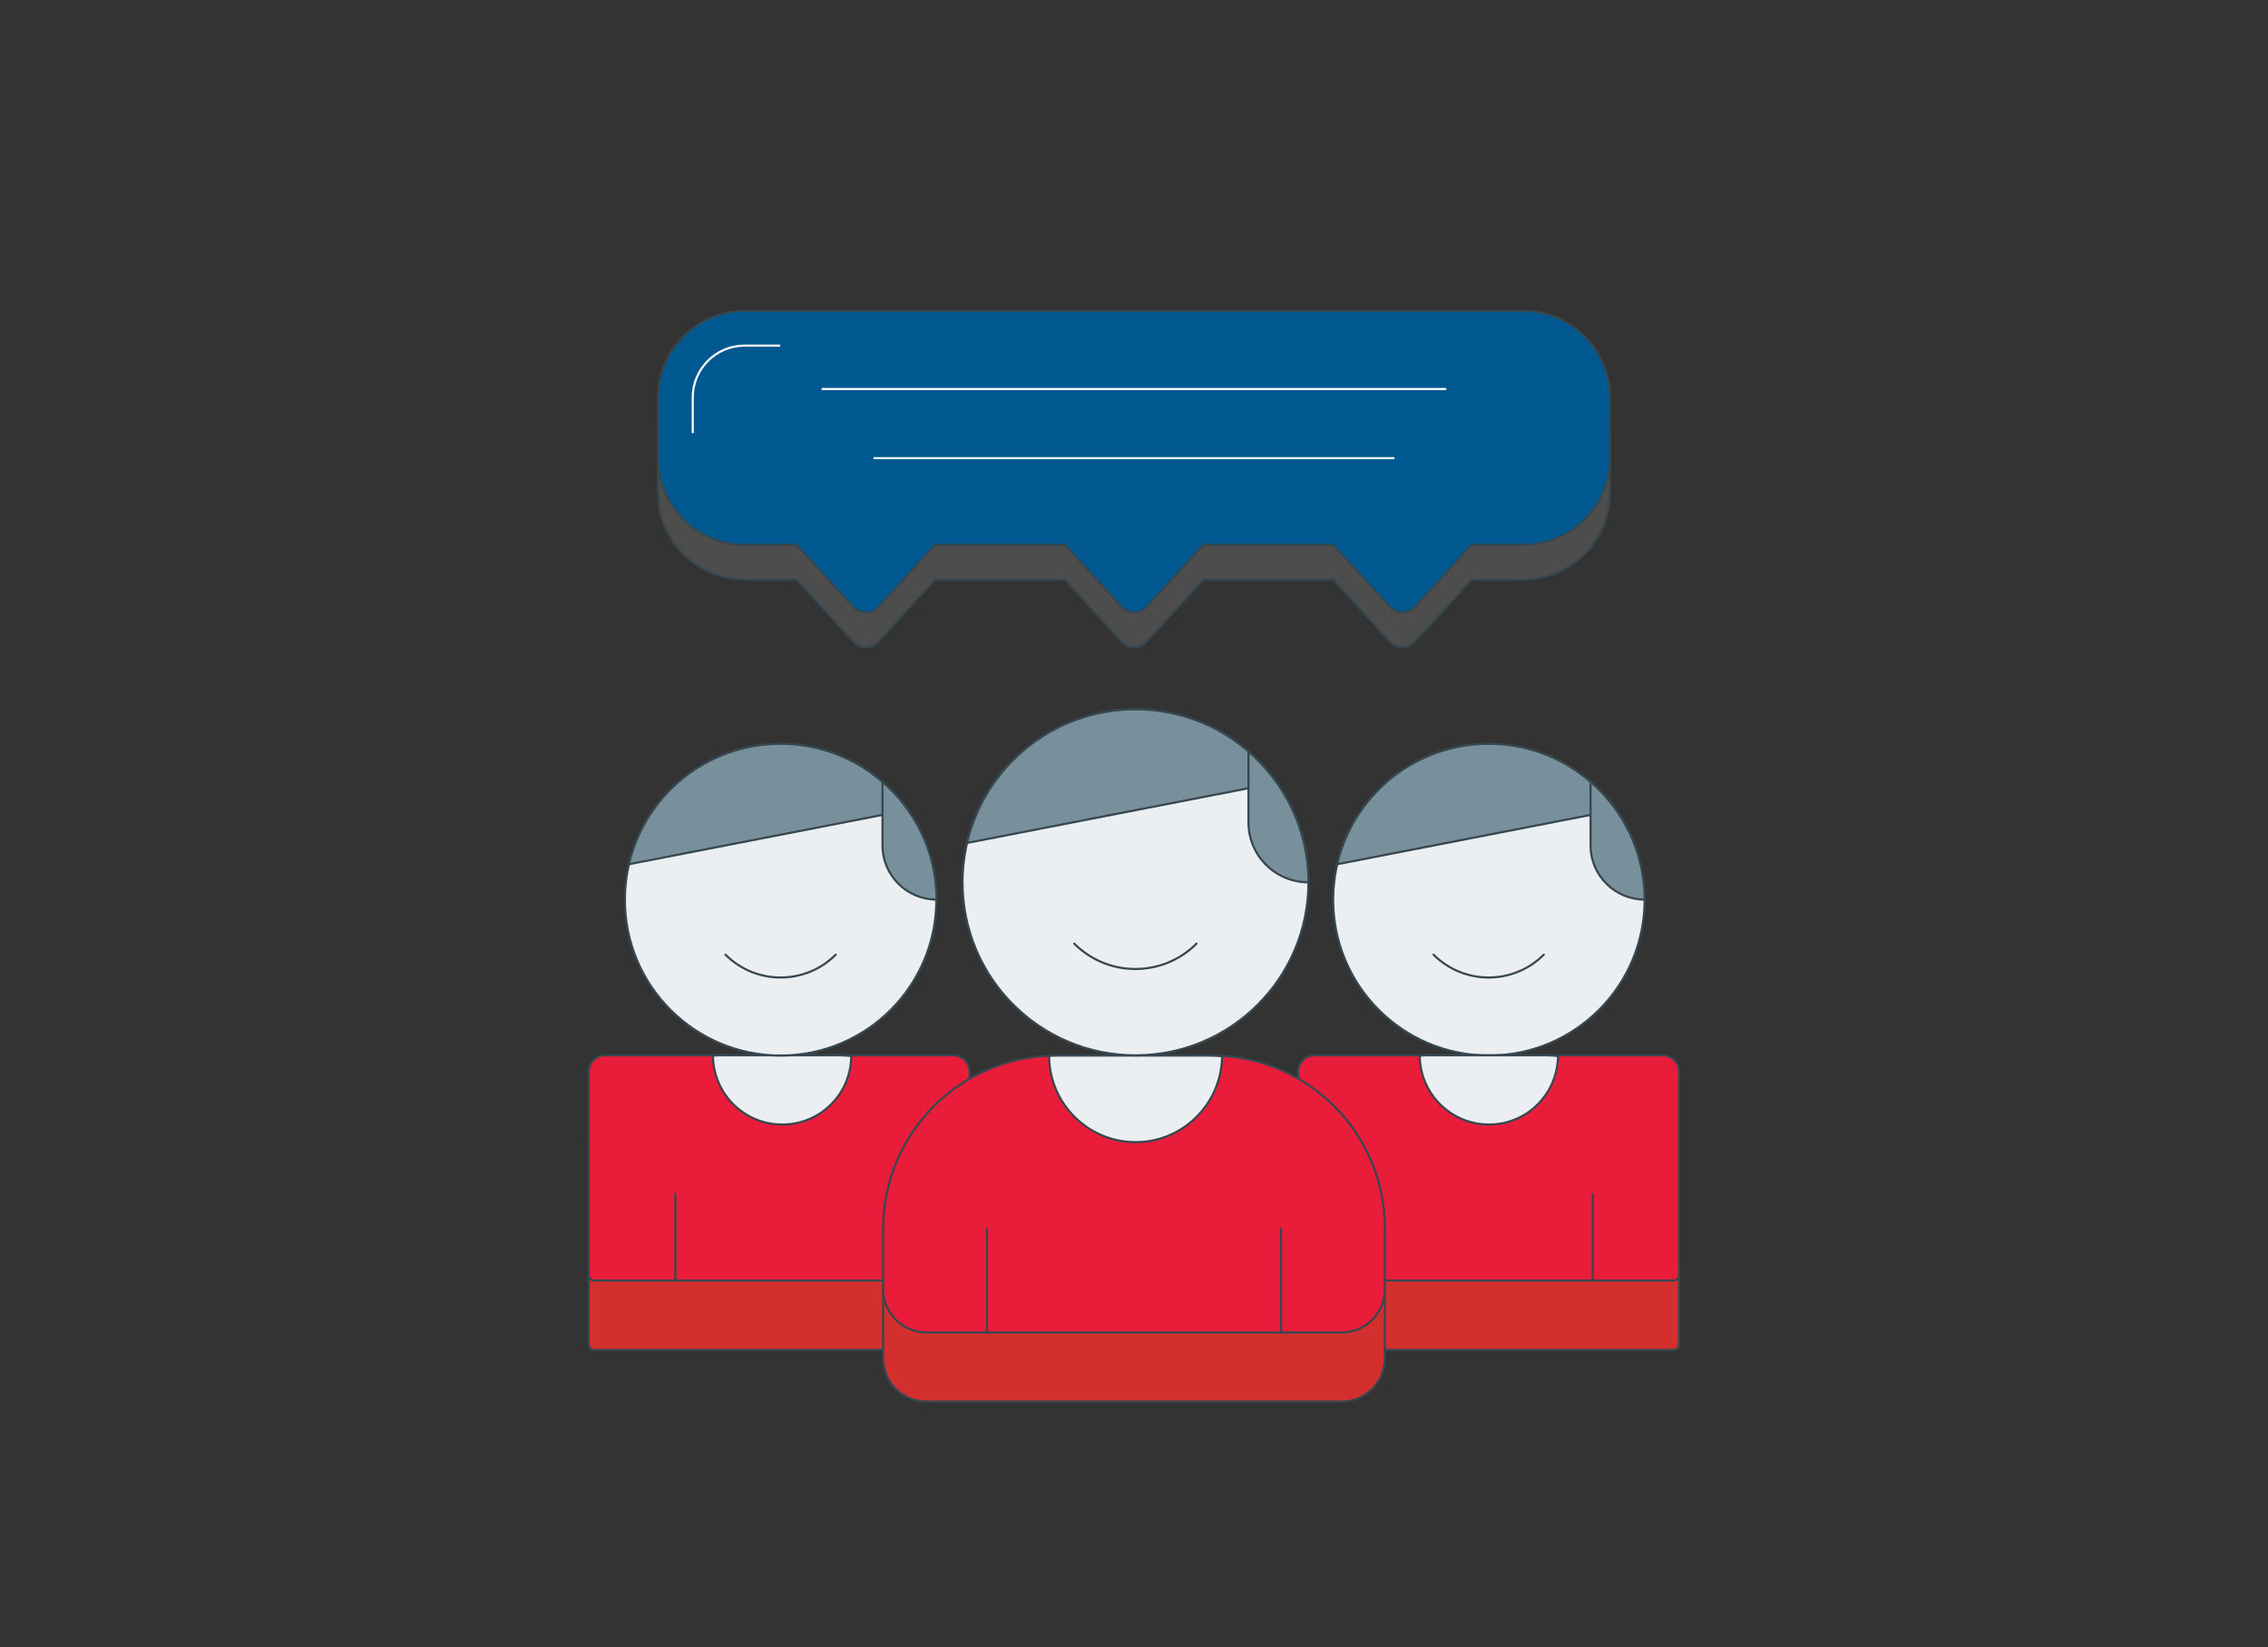 <?xml version="1.0" encoding="utf-8"?>
<!-- Generator: Adobe Illustrator 25.2.1, SVG Export Plug-In . SVG Version: 6.00 Build 0)  -->
<svg version="1.1" id="f925b0b9-bc71-491a-a51e-0715ff181b57"
	 xmlns="http://www.w3.org/2000/svg" xmlns:xlink="http://www.w3.org/1999/xlink" x="0px" y="0px" viewBox="0 0 1066 774"
	 style="enable-background:new 0 0 1066 774;" xml:space="preserve">
<rect x="0" y="0" width="1066" height="774" fill="#333333" stroke="none"/>
<style type="text/css">
	.st0{fill:#D32F2F;stroke:#37474F;stroke-linecap:round;stroke-linejoin:round;stroke-miterlimit:10;}
	.st1{fill:#4D4D4D;stroke:#37474F;stroke-linecap:round;stroke-linejoin:round;stroke-miterlimit:10;}
	.st2{fill:#005890;stroke:#37474F;stroke-linecap:round;stroke-linejoin:round;stroke-miterlimit:10;}
	.st3{fill:none;stroke:#FFFFFF;stroke-linecap:round;stroke-linejoin:round;stroke-miterlimit:10;}
	.st4{fill:#E91D3A;stroke:#37474F;stroke-linecap:round;stroke-linejoin:round;stroke-miterlimit:10;}
	.st5{fill:#ECEFF1;stroke:#37474F;stroke-linecap:round;stroke-linejoin:round;stroke-miterlimit:10;}
	.st6{fill:none;stroke:#37474F;stroke-linecap:round;stroke-linejoin:round;stroke-miterlimit:10;}
	.st7{fill:#78909C;stroke:#37474F;stroke-linecap:round;stroke-linejoin:round;stroke-miterlimit:10;}
</style>
<path class="st0" d="M453.2,634.3h-174c-1.4,0-2.5-1.1-2.5-2.5V536c0-4.1,3.4-7.5,7.5-7.5h164c4.1,0,7.5,3.4,7.5,7.5v95.8
	C455.7,633.1,454.6,634.3,453.2,634.3z"/>
<path class="st0" d="M786.7,634.3h-174c-1.4,0-2.5-1.1-2.5-2.5V536c0-4.1,3.4-7.5,7.5-7.5h164c4.1,0,7.5,3.4,7.5,7.5v95.8
	C789.2,633.1,788.1,634.3,786.7,634.3z"/>
<path class="st0" d="M569.6,528.5h-73.2c-44.9,0-81.3,36.4-81.3,81.3v28.5c0,11.2,9.1,20.3,20.3,20.3h195.2
	c11.2,0,20.3-9.1,20.3-20.3v-28.5C651,564.9,614.5,528.5,569.6,528.5z"/>
<path class="st1" d="M309.3,203.1v28.5c0,22.5,18.2,40.7,40.7,40.7h24.4l26.2,28.7c3.3,4.1,9.4,4.1,12.7,0l26.2-28.7h61l26.2,28.7
	c3.3,4.1,9.4,4.1,12.7,0l26.2-28.7h61l26.2,28.7c3.3,4.1,9.4,4.1,12.7,0l26.2-28.7H716c22.5,0,40.7-18.2,40.7-40.7v-28.5
	c0-22.5-18.2-40.7-40.7-40.7H350C327.5,162.4,309.3,180.6,309.3,203.1z"/>
<path class="st2" d="M309.3,186.8v28.5c0,22.5,18.2,40.7,40.7,40.7h24.4l26.2,28.7c3.3,4.1,9.4,4.1,12.7,0l26.2-28.7h61l26.2,28.7
	c3.3,4.1,9.4,4.1,12.7,0l26.2-28.7h61l26.2,28.7c3.3,4.1,9.4,4.1,12.7,0l26.2-28.7H716c22.5,0,40.7-18.2,40.7-40.7v-28.5
	c0-22.5-18.2-40.7-40.7-40.7H350C327.5,146.2,309.3,164.4,309.3,186.8z"/>
<path class="st3" d="M325.6,203.1v-16.3c0-13.5,10.9-24.4,24.4-24.4h16.3"/>
<path class="st4" d="M453.2,601.7h-174c-1.4,0-2.5-1.1-2.5-2.5v-95.8c0-4.1,3.4-7.5,7.5-7.5h164c4.1,0,7.5,3.4,7.5,7.5v95.8
	C455.7,600.6,454.6,601.7,453.2,601.7z"/>
<path class="st5" d="M400.1,496.2c-1.8-0.2-3.6-0.3-5.4-0.3h-56.9c-0.9,0-1.8,0.1-2.7,0.1c0.1,17.9,14.6,32.4,32.5,32.4
	C385.5,528.5,400,514.1,400.1,496.2z"/>
<line class="st6" x1="317.4" y1="601.7" x2="317.4" y2="561.1"/>
<circle class="st5" cx="366.9" cy="422.8" r="73.2"/>
<path class="st6" d="M392.8,448.6c-14.3,14.3-37.5,14.3-51.8,0"/>
<path class="st7" d="M426.7,380.6l-131.1,25.5c7.5-32.4,36.5-56.6,71.2-56.6C391.6,349.5,413.5,361.8,426.7,380.6z"/>
<path class="st7" d="M414.8,367.4L414.8,367.4c15.5,13.4,25.4,33.2,25.4,55.3l0,0c-14,0-25.4-11.4-25.4-25.4V367.4z"/>
<circle class="st5" cx="699.8" cy="422.8" r="73.2"/>
<path class="st6" d="M725.6,448.6c-14.3,14.3-37.5,14.3-51.8,0"/>
<path class="st7" d="M759.6,380.6l-131.1,25.5c7.5-32.4,36.5-56.6,71.2-56.6C724.5,349.5,746.3,361.8,759.6,380.6z"/>
<path class="st7" d="M747.6,367.4L747.6,367.4c15.5,13.4,25.4,33.2,25.4,55.3l0,0c-14,0-25.4-11.4-25.4-25.4V367.4z"/>
<path class="st4" d="M786.7,601.7h-174c-1.4,0-2.5-1.1-2.5-2.5v-95.8c0-4.1,3.4-7.5,7.5-7.5h164c4.1,0,7.5,3.4,7.5,7.5v95.8
	C789.2,600.6,788.1,601.7,786.7,601.7z"/>
<path class="st5" d="M732.3,496.2c-1.8-0.2-3.6-0.3-5.4-0.3h-56.9c-0.9,0-1.8,0.1-2.7,0.1c0.1,17.9,14.6,32.4,32.5,32.4
	C717.6,528.5,732.1,514.1,732.3,496.2z"/>
<line class="st6" x1="748.6" y1="601.7" x2="748.6" y2="561.1"/>
<path class="st4" d="M569.6,496h-73.2c-44.9,0-81.3,36.4-81.3,81.3v28.5c0,11.2,9.1,20.3,20.3,20.3h195.2c11.2,0,20.3-9.1,20.3-20.3
	v-28.5C651,532.4,614.5,496,569.6,496z"/>
<path class="st5" d="M574.4,496.3c-2.2-0.2-4.5-0.3-6.7-0.3h-71.2c-1.1,0-2.2,0.1-3.4,0.2c0.1,22.4,18.3,40.5,40.7,40.5
	C556,536.7,574.2,518.6,574.4,496.3z"/>
<line class="st3" x1="386.6" y1="182.8" x2="679.4" y2="182.8"/>
<line class="st3" x1="411" y1="215.3" x2="655" y2="215.3"/>
<line class="st5" x1="463.9" y1="626.1" x2="463.9" y2="577.3"/>
<line class="st5" x1="602.1" y1="626.1" x2="602.1" y2="577.3"/>
<circle class="st5" cx="533.7" cy="414.6" r="81.3"/>
<path class="st6" d="M562.4,443.4c-15.9,15.9-41.6,15.9-57.5,0"/>
<path class="st7" d="M600.1,367.8l-145.6,28.3c8.4-36,40.6-62.8,79.2-62.8C561.2,333.3,585.4,346.9,600.1,367.8z"/>
<path class="st7" d="M586.8,353.1L586.8,353.1c17.2,14.9,28.2,36.9,28.2,61.5l0,0c-15.6,0-28.2-12.6-28.2-28.2V353.1z"/>
</svg>
